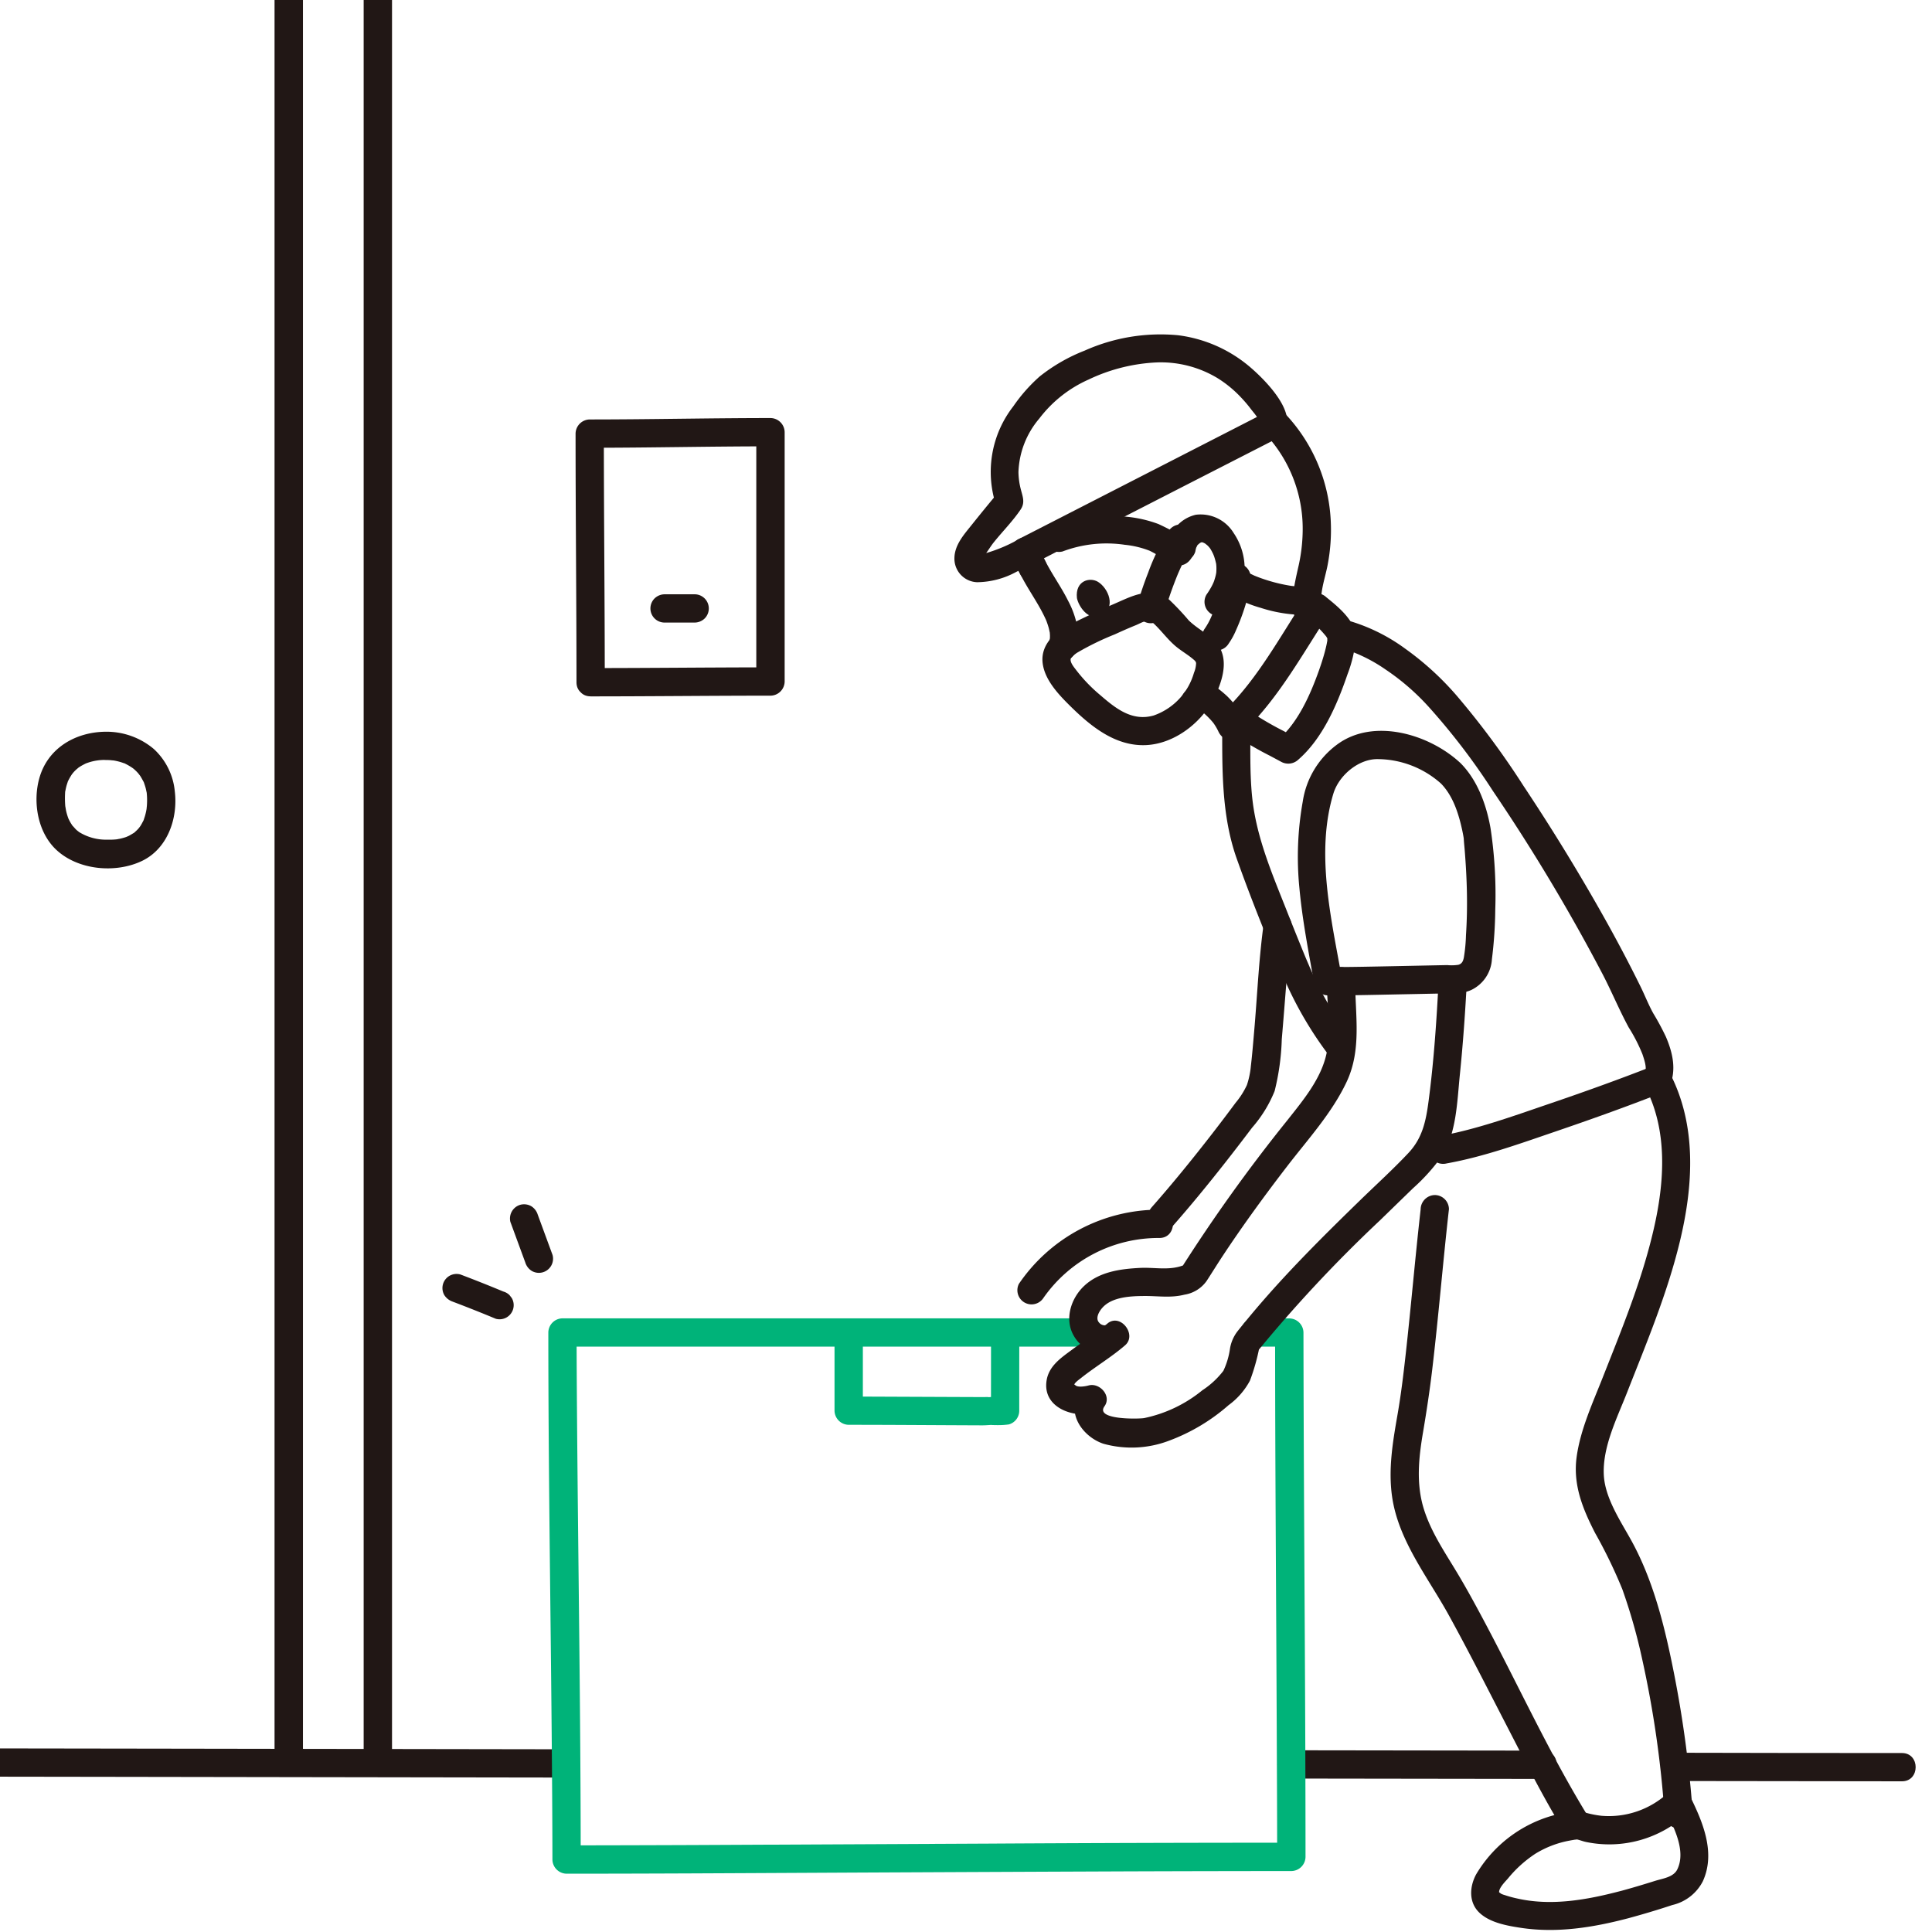<?xml version="1.0" encoding="UTF-8"?> <svg xmlns="http://www.w3.org/2000/svg" xmlns:xlink="http://www.w3.org/1999/xlink" width="300" height="300" viewBox="0 0 300 300"><defs><clipPath id="a"><rect width="300" height="300" fill="none"></rect></clipPath></defs><g clip-path="url(#a)"><path d="M193.337,112.162A10.447,10.447,0,0,0,192.1,109.9a14.474,14.474,0,0,0-1.577-1.822,20.048,20.048,0,0,0-2.017-1.625l.445.344a3.468,3.468,0,0,0-1.317-.724,3.58,3.58,0,0,0-1.647-.01,3.738,3.738,0,0,0-1.823,1.193,2.2,2.2,0,1,0,3.1,3.105c.141-.141.27-.294.419-.424l-.439.342a1.446,1.446,0,0,1,.258-.15l-.524.22a1.392,1.392,0,0,1,.286-.071l-.583.079a1.615,1.615,0,0,1,.22,0l-.583-.079a1.452,1.452,0,0,1,.29.074l-.525-.22a1.728,1.728,0,0,1,.2.11l-.444-.342c.329.253.658.489.987.742l-.439-.344a12.4,12.4,0,0,1,2.168,2.139l-.343-.444a8.549,8.549,0,0,1,1.073,1.79l-.219-.523.031.075a2.429,2.429,0,0,0,1.01,1.312,2.195,2.195,0,0,0,3-.787,2.11,2.11,0,0,0,.22-1.691Z" fill="#211715"></path><path d="M166.465,102.035c1.139-1.139,1.043-3.275.814-4.735a14.065,14.065,0,0,0-1.427-4.016c-1.232-2.474-2.916-4.661-4.025-7.2a2.2,2.2,0,0,0-3-.788,2.263,2.263,0,0,0-.788,3.005c.981,2.246,2.4,4.2,3.573,6.338q.415.763.779,1.551c.151.33-.1-.264.033.074.052.133.109.266.152.4q.145.4.259.8c.074.266.119.536.182.8.076.321,0-.31,0,.012,0,.131.019.264.021.395s0,.259-.006.388c0,.058-.071.439-.013.188s-.045.134-.058.178c-.041.157-.094.307-.15.459l.565-.969-.011.011a2.2,2.2,0,0,0,3.047,3.162Z" fill="#211715"></path><path d="M157.051,86.25a24.32,24.32,0,0,0,1.44,3.05,2.263,2.263,0,0,0,3,.787,2.222,2.222,0,0,0,1.01-1.318,2.327,2.327,0,0,0-.22-1.691,21.765,21.765,0,0,1-1.065-2.148l.219.525c-.053-.126-.1-.251-.152-.377a2.452,2.452,0,0,0-1.01-1.317,1.626,1.626,0,0,0-.816-.26,1.648,1.648,0,0,0-.878.039,2.217,2.217,0,0,0-1.317,1.009l-.22.525a2.218,2.218,0,0,0,0,1.166Z" fill="#211715"></path><path d="M189.625,91.394a18.843,18.843,0,0,0,6.13,2.989,22.349,22.349,0,0,0,6.927,1.1,2.195,2.195,0,1,0,0-4.39q-.688.015-1.374-.037c-.245-.019-.487-.05-.73-.071-.279-.025.43.067,0,0l-.336-.052a24.927,24.927,0,0,1-3.155-.734c-.5-.149-.988-.312-1.478-.492-.236-.087-.47-.179-.7-.272-.252-.1-.073-.011.074.032a2.877,2.877,0,0,1-.364-.161c-.408-.188-.81-.389-1.2-.612-.178-.1-.354-.206-.525-.318s-.724-.524-.162-.089a2.4,2.4,0,0,0-1.553-.642,2.2,2.2,0,0,0-1.553,3.747Z" fill="#211715"></path><path d="M165.01,85.625a19.338,19.338,0,0,1,9.643-1.03,14.555,14.555,0,0,1,3.852.921c.191.082,1.02.537,1.435.776.7.406,1.4.82,2.1,1.215,2.47,1.379,4.687-2.415,2.216-3.791a42.274,42.274,0,0,0-4.362-2.338,19.112,19.112,0,0,0-4.953-1.137,22.6,22.6,0,0,0-11.1,1.15,2.261,2.261,0,0,0-1.537,2.7,2.21,2.21,0,0,0,2.7,1.537Z" fill="#211715"></path><path d="M185.594,85.708c.032-.176.066-.349.11-.521.015-.06.166-.527.058-.232s.144-.226.171-.286c.081-.183-.22.192.063-.074.067-.065.5-.4.118-.147.125-.08.26-.148.382-.23.2-.135-.347.09.039,0,.537-.126-.464,0,.09-.014.486-.011-.37-.15.084.008.064.022.5.2.22.064s.154.1.206.131c.11.07.439.393.138.083.11.11.22.2.33.311.046.048.411.481.24.255s.1.16.131.21c.1.169.2.344.288.521.023.044.263.536.153.3s.094.247.11.3a10.349,10.349,0,0,1,.305,1.11c.1.418,0-.2.017.06.01.153.029.305.034.459a7.584,7.584,0,0,1-.041,1.1c.034-.311.022-.173-.026.054-.03.152-.066.3-.109.454-.05.182-.11.364-.166.548-.018.05-.2.535-.1.28s-.11.232-.134.278q-.135.276-.285.54a12.651,12.651,0,0,1-.687,1.077,2.2,2.2,0,0,0,.787,3,2.251,2.251,0,0,0,3-.787,11.277,11.277,0,0,0,2.145-5.988,9.855,9.855,0,0,0-1.7-5.8,6.008,6.008,0,0,0-5.874-2.842,5.7,5.7,0,0,0-4.345,4.624,2.2,2.2,0,0,0,4.235,1.168Z" fill="#211715"></path><path d="M167.226,92.867c.236,1.223,1.695,3.562,3.708,2.781,2.512-1.317,1.128-4.346-.439-5.3C169.219,89.575,166.934,90.161,167.226,92.867Z" fill="#211715"></path><path d="M190.775,99.95a10.982,10.982,0,0,0,1.151-2.086,32.655,32.655,0,0,0,1.225-3.152,25.986,25.986,0,0,0,.744-2.7,10.323,10.323,0,0,0,.312-2.468,2.2,2.2,0,0,0-4.391,0v.389c0,.129-.071.646-.007.178.066-.487-.024.124-.045.243-.036.2-.076.4-.12.593a26.505,26.505,0,0,1-.721,2.6q-.214.651-.456,1.292c-.086.23-.178.456-.268.683-.167.419.219-.492.036-.085-.047.11-.094.212-.142.319a10.646,10.646,0,0,1-1.1,1.975,2.21,2.21,0,0,0-.22,1.692,2.235,2.235,0,0,0,1.009,1.312,2.259,2.259,0,0,0,3-.787Z" fill="#211715"></path><path d="M180.844,95.029c.464-1.633,1.016-3.245,1.629-4.829.1-.247.193-.494.292-.739l.153-.373c.2-.494-.126.287,0,0,.23-.522.46-1.043.708-1.557a22.645,22.645,0,0,1,1.59-2.815,2.208,2.208,0,0,0-.787-3,2.246,2.246,0,0,0-3,.787,32.365,32.365,0,0,0-3.13,6.385c-.637,1.63-1.208,3.293-1.686,4.975a2.2,2.2,0,1,0,4.234,1.167Z" fill="#211715"></path><path d="M181.139,92.8c-2.738-1.712-5.53-.152-8.155.982-2.457,1.062-4.883,2.213-7.273,3.422-2.118,1.072-4.031,3.017-3.829,5.548.206,2.61,2.311,4.9,4.086,6.667,3.227,3.213,7.1,6.47,11.915,6.283,4.56-.178,8.891-3.612,10.8-7.638,1.427-3.008,2.35-6.649-.586-9.035-1.145-.929-2.445-1.66-3.506-2.689a40.82,40.82,0,0,0-3.013-3.2,2.268,2.268,0,0,0-3.1,0,2.212,2.212,0,0,0,0,3.106c1.638,1.276,2.744,3.09,4.408,4.367.778.6,1.639,1.108,2.383,1.744.236.2.418.342.462.607a4.236,4.236,0,0,1-.337,1.517,9.879,9.879,0,0,1-6.251,6.62c-3.343.954-5.889-1.081-8.289-3.158a24.447,24.447,0,0,1-3.706-3.842c-.329-.439-1.01-1.214-.893-1.787.049-.246.637-.721,1-.96a43.33,43.33,0,0,1,5.856-2.854c1.076-.493,2.157-.974,3.254-1.417.792-.32,1.756-1,2.559-.5C181.324,98.093,183.53,94.3,181.139,92.8Z" fill="#211715"></path><path d="M91.716,108.133c9.31,0,18.621-.11,27.93-.11a2.226,2.226,0,0,0,2.195-2.195V67.114a2.226,2.226,0,0,0-2.195-2.2c-9.358,0-18.715.219-28.072.219a2.23,2.23,0,0,0-2.2,2.2c0,12.868.142,25.737.143,38.606,0,2.824,4.391,2.829,4.391,0,0-12.869-.141-25.738-.143-38.606l-2.2,2.195c9.357,0,18.714-.22,28.072-.22l-2.2-2.195v38.714l2.2-2.2c-9.309,0-18.62.109-27.93.109-2.824,0-2.829,4.391,0,4.391Z" fill="#211715"></path><path d="M103.193,96.672h4.682a2.262,2.262,0,0,0,1.552-.643,2.2,2.2,0,0,0-1.552-3.747h-4.682a2.265,2.265,0,0,0-1.552.642,2.195,2.195,0,0,0,1.552,3.748Z" fill="#211715"></path><path d="M47.043,273.751V-10.815a2.229,2.229,0,0,0-2.2-2.2c-22.392,0-44.775-.528-67.162-.7-23.034-.181-46.067-.24-69.1-.5-11.883-.132-23.768-.265-35.652-.268a2.227,2.227,0,0,0-2.195,2.2c0,17.048-.155,34.1-.269,51.149-.11,15.906-.259,31.814-.276,47.721-.018,16.44.045,32.88.087,49.32q.087,33.039.181,66.078.083,31.87.11,63.74v6.686c0,2.824,4.391,2.829,4.391,0q0-31.1-.1-62.193-.081-33.393-.18-66.785-.072-26.343-.11-52.687c-.006-14.914.128-29.829.229-44.744.119-17.8.263-35.6.309-53.395q.007-2.444.008-4.884l-2.195,2.195c21.821,0,43.641.4,65.462.583,23.9.206,47.788.234,71.684.549,11.588.154,23.178.329,34.766.336l-2.2-2.195v284.56c0,2.825,4.391,2.829,4.391,0Z" fill="#211715"></path><path d="M60.873,272.8V-24.948a2.229,2.229,0,0,0-2.2-2.2c-25.228,0-50.452-.616-75.679-.833-27.153-.233-54.3-.278-81.456-.607-14.107-.163-28.215-.33-42.324-.33a2.228,2.228,0,0,0-2.195,2.2c0,15.82-.135,31.64-.247,47.459q-.182,25.551-.356,51.1c-.088,15.538-.045,31.076,0,46.614q.1,34.332.236,68.662.129,37.356.174,74.714v9.345c0,2.825,4.39,2.83,4.39,0q0-37.531-.147-75.061-.109-34.99-.243-69.98c-.051-16.5-.125-33-.045-49.5q.115-24.587.329-49.182c.118-16.349.248-32.7.289-49.048q.006-2.558.006-5.118l-2.195,2.2c25.84,0,51.679.5,77.517.72,27.61.233,55.211.275,82.825.659,13.037.183,26.077.386,39.117.389l-2.2-2.2V272.8c0,2.824,4.39,2.83,4.39,0Z" fill="#211715"></path><path d="M295.341,272.21q-17.679,0-35.355-.044c-2.825-.006-2.83,4.385,0,4.39q17.679.035,35.355.044C298.166,276.6,298.171,272.21,295.341,272.21Z" fill="#211715"></path><path d="M-171.023,275.645c18.321,0,36.642.066,54.962.1q17.469.027,34.939.027,20.5.022,41,.053,28.164.038,56.326.08l63.528.1,8.164.012c2.825,0,2.829-4.39,0-4.39l-64.076-.1-57.736-.082q-21.623-.032-43.24-.057-15.826-.018-31.655-.022c-18.39-.019-36.78-.087-55.171-.1h-7.043c-2.825,0-2.829,4.391,0,4.391Z" fill="#211715"></path><path d="M200.472,276.172q19.566.031,39.131.055c2.825,0,2.83-4.391,0-4.391q-19.565-.018-39.131-.054C197.647,271.782,197.643,276.172,200.472,276.172Z" fill="#211715"></path><path d="M16.4,113.622c-4.688.047-9,2.543-10.3,7.239-1.033,3.717-.244,8.414,2.662,11.116,3.379,3.142,9.167,3.666,13.261,1.721,4.012-1.907,5.631-6.651,5.117-10.841a10.233,10.233,0,0,0-3.265-6.561,11.388,11.388,0,0,0-7.474-2.674c-2.826-.031-2.828,4.36,0,4.391.247,0,.493.007.739.024-.013,0,.768.083.36.025a8.759,8.759,0,0,1,1.317.3c.139.043.276.094.414.139.619.2-.3-.187.263.11a9.352,9.352,0,0,1,1.241.748c-.31-.233.036.037.109.1.122.116.247.227.366.348.14.144.273.294.405.447-.293-.342.11.162.138.2.189.284.343.582.507.878.3.548-.1-.367.105.233.091.266.181.53.252.8.055.208.093.418.141.629.149.664-.013-.229.03.178a10.732,10.732,0,0,1,.05,1.255q-.007.35-.031.7c0,.018-.081.755-.019.3a9.226,9.226,0,0,1-.265,1.241c-.055.194-.125.383-.186.577-.181.589.2-.338-.08.2-.146.282-.289.562-.462.828-.041.063-.414.539-.1.157-.117.141-.239.28-.367.412s-.268.251-.4.379c-.349.337.242-.126-.14.109-.33.2-.641.393-.988.562.439-.214-.141.051-.2.073q-.288.1-.582.176c-.134.037-.269.069-.405.1-.029,0-.716.128-.266.064a10.511,10.511,0,0,1-1.664.078,7.944,7.944,0,0,1-4.39-1.176c-.064-.041-.529-.429-.158-.11-.116-.1-.231-.2-.341-.3s-.719-.828-.423-.424a7.589,7.589,0,0,1-.56-.889c-.055-.1-.1-.209-.157-.312q-.153-.339.012.044c-.043-.109-.084-.219-.122-.33a8.985,8.985,0,0,1-.288-1.017c-.033-.145-.16-1.025-.1-.47a14.885,14.885,0,0,1-.045-2.313c.033-.667-.1.381.033-.262.056-.271.109-.541.183-.808.054-.2.124-.386.183-.58.147-.479-.124.189.087-.212a8.852,8.852,0,0,1,.7-1.177c-.28.38.11-.117.152-.158a5.8,5.8,0,0,1,.415-.415c.035-.033.534-.439.164-.159a6.766,6.766,0,0,1,.674-.439c.179-.1.363-.194.549-.289.234-.11.254-.116.057-.029.1-.039.2-.076.3-.11a8.059,8.059,0,0,1,2.783-.446C19.226,117.984,19.234,113.594,16.4,113.622Z" fill="#211715"></path><path d="M194.808,209.107h5.39l-2.2-2.2c0,20.617.171,41.234.254,61.85.027,6.524.063,13.049.064,19.573l2.195-2.195q-23.544,0-47.088.141l-45.821.22q-9.816.04-19.631.051l2.2,2.2c-.007-22.87-.393-45.74-.569-68.609-.034-4.41-.067-8.821-.068-13.231l-2.2,2.195H169.08c2.825,0,2.83-4.39,0-4.39H87.339a2.227,2.227,0,0,0-2.195,2.2c0,20.674.338,41.348.519,62.016.057,6.606.11,13.213.117,19.819a2.228,2.228,0,0,0,2.2,2.2c12.836,0,25.673-.076,38.51-.141q24.108-.122,48.215-.219,12.908-.045,25.815-.052a2.228,2.228,0,0,0,2.2-2.195c0-22.731-.2-45.463-.285-68.194q-.024-6.613-.034-13.229a2.227,2.227,0,0,0-2.195-2.195h-5.389c-2.826,0-2.83,4.39,0,4.39Z" fill="#00b379"></path><path d="M129.585,206.987v12.056a2.228,2.228,0,0,0,2.195,2.2c6.915,0,13.83.059,20.745.083.6,0,1.182-.067,1.772-.076-1.04.015.381.049.713.042a11.489,11.489,0,0,0,1.647-.11,2.206,2.206,0,0,0,1.611-2.116q0-6,.009-12c0-2.824-4.391-2.83-4.391,0q0,6-.008,12l1.611-2.117c.955-.156-.123-.052-.478-.044-.42.009-.847,0-1.266.033-1.233.1.316.056-.3,0-.22-.019-.448,0-.669,0q-2.358-.007-4.719-.018l-12.573-.052c-1.231,0-2.464-.014-3.7-.014l2.2,2.2V206.987c0-2.825-4.391-2.83-4.391,0Z" fill="#00b379"></path><path d="M189.788,111.975c0,7.157-.178,14.532,2.26,21.38,2.159,6.063,4.566,12.074,7.091,17.988a57.712,57.712,0,0,0,7.386,12.752,2.206,2.206,0,0,0,3.1,0,2.253,2.253,0,0,0,0-3.1,52.956,52.956,0,0,1-6.416-11.2c-.439-1-.838-1.987-1.377-3.314q-.977-2.4-1.928-4.818c-2.079-5.269-4.337-10.47-5.235-16.094-.67-4.2-.5-9.136-.5-13.586,0-2.826-4.39-2.83-4.39,0Z" fill="#211715"></path><path d="M256.758,165.51c-5.378,2.11-10.818,4.061-16.282,5.919-5.548,1.892-11.213,3.952-17,4.989a2.215,2.215,0,0,0-1.537,2.7,2.245,2.245,0,0,0,2.7,1.537c5.786-1.037,11.451-3.1,17-4.99,5.464-1.866,10.908-3.809,16.282-5.92a2.259,2.259,0,0,0,1.537-2.7,2.209,2.209,0,0,0-2.7-1.536Z" fill="#211715"></path><path d="M206.026,152.282c0,3.746.742,7.543-.034,11.264-.828,3.97-3.673,7.342-6.121,10.444a254.221,254.221,0,0,0-16.584,23.142l.788-.788c-2.353,1.041-4.639.411-7.089.537-3.062.159-6.286.6-8.623,2.78-2.1,1.959-3.142,5.269-1.567,7.859a5.275,5.275,0,0,0,7.225,1.864c.081-.047.16-.1.239-.149l-2.66-3.448c-1.57,1.359-3.413,2.517-5.083,3.754-1.712,1.267-3.638,2.537-4,4.807-.69,4.293,4.306,5.963,7.677,5.02l-2.48-3.225c-2.305,3.211.415,6.965,3.609,8.036a16.327,16.327,0,0,0,10.236-.48,29.623,29.623,0,0,0,9.212-5.506,11.289,11.289,0,0,0,3.32-3.808,31.9,31.9,0,0,0,1.466-5.188l-.566.969a216,216,0,0,1,19.276-20.656q2.571-2.5,5.145-5a29.955,29.955,0,0,0,4.431-4.919c2.33-3.588,2.415-8.517,2.837-12.653.5-4.874.841-9.769,1.1-14.658.146-2.823-4.246-2.816-4.391,0-.32,6.226-.738,12.469-1.554,18.651-.409,3.1-.937,5.768-3.14,8.108-2.4,2.552-5.015,4.922-7.526,7.365-4.887,4.756-9.741,9.559-14.262,14.669q-1.693,1.916-3.317,3.888c-.48.582-.96,1.163-1.427,1.756A6.022,6.022,0,0,0,191,209.36a12.053,12.053,0,0,1-1.034,3.5,13.238,13.238,0,0,1-3.268,3.022,20.99,20.99,0,0,1-9.046,4.319c-.809.141-7.683.31-6.146-1.84,1.151-1.606-.749-3.709-2.48-3.225-.425.118-1.8.383-2.122-.124-.027-.044-.094.038-.092.048-.05-.289.878-.941,1.01-1.05,2.227-1.777,4.735-3.255,6.885-5.116,1.859-1.61-.648-4.946-2.659-3.449a2.943,2.943,0,0,1-.516.384c.336-.11.05-.031,0-.032a1.233,1.233,0,0,1-.892-.439c-.577-.716.041-1.744.548-2.305,1.515-1.694,4.444-1.8,6.549-1.811s4.077.329,6.182-.206a5.205,5.205,0,0,0,3.442-2.125c.842-1.291,1.646-2.6,2.5-3.892,3.154-4.779,6.533-9.405,10.023-13.94,3.239-4.211,6.906-8.2,9.2-13.042,2.393-5.043,1.344-10.4,1.344-15.748,0-2.826-4.391-2.83-4.391,0Z" fill="#211715"></path><path d="M196.266,143.147c-.751,5.308-1,10.7-1.438,16.034-.11,1.292-.219,2.583-.337,3.875-.049.526-.1,1.053-.156,1.579-.026.24-.054.479-.08.72-.011.092-.023.183-.034.275-.04.336.055-.388.015-.092a13.256,13.256,0,0,1-.618,2.948,12.521,12.521,0,0,1-1.772,2.777q-1.85,2.5-3.754,4.95c-2.973,3.826-6.029,7.593-9.237,11.227-1.866,2.111,1.23,5.228,3.105,3.1,2.885-3.268,5.646-6.646,8.342-10.076q2.085-2.66,4.122-5.361a19.881,19.881,0,0,0,3.5-5.687,37.624,37.624,0,0,0,1.11-8.055c.264-3.042.495-6.086.741-9.129.129-1.608.26-3.216.407-4.822q.09-1,.194-2.011.039-.368.081-.732l.045-.373c.041-.34-.074.523,0,.016a2.269,2.269,0,0,0-1.536-2.7,2.212,2.212,0,0,0-2.7,1.537Z" fill="#211715"></path><path d="M180.01,187.837a26.341,26.341,0,0,0-21.8,11.525A2.2,2.2,0,0,0,162,201.578a21.793,21.793,0,0,1,18.009-9.345c2.827.024,2.829-4.367,0-4.391Z" fill="#211715"></path><path d="M255.445,168.734c3.568,6.8,3.023,14.786,1.362,22.044-1.826,7.991-4.969,15.6-7.971,23.206-1.555,3.939-3.425,8-4.012,12.216-.6,4.33.916,8.042,2.854,11.829a76.85,76.85,0,0,1,4.242,8.762,87.964,87.964,0,0,1,3.073,10.827,162,162,0,0,1,3.478,24.2c.195,2.8,4.586,2.826,4.391,0a176.356,176.356,0,0,0-2.918-21.953c-1.4-7.09-3.172-14.44-6.713-20.8-1.669-3-4.012-6.5-4.192-10.027-.219-4.344,2.032-8.79,3.589-12.755,3.029-7.72,6.267-15.414,8.218-23.5,2.1-8.7,2.67-18.1-1.611-26.256-1.317-2.5-5.1-.286-3.791,2.216Z" fill="#211715"></path><path d="M220.6,187.761c-.855,7.542-1.493,15.107-2.339,22.651-.343,3.066-.712,6.132-1.241,9.174-.739,4.252-1.475,8.5-.856,12.821.98,6.834,5.575,12.522,8.822,18.428,3.022,5.489,5.856,11.092,8.732,16.663,2.964,5.731,5.855,11.538,9.246,17.03,1.481,2.4,5.28.2,3.791-2.216-6.2-10.05-11.1-20.9-16.679-31.3-1.228-2.29-2.475-4.572-3.814-6.8-1.909-3.183-4.043-6.3-5.159-9.865-1.227-3.909-.816-7.943-.139-11.914.548-3.234,1.038-6.467,1.427-9.725.987-8.3,1.661-16.639,2.6-24.947a2.208,2.208,0,0,0-2.2-2.195,2.246,2.246,0,0,0-2.195,2.195Z" fill="#211715"></path><path d="M199.387,113.549a50.4,50.4,0,0,1-6.3-3.779l.444,3.448c5.178-5.129,8.793-11.769,12.761-17.819l-3.447.445a18.107,18.107,0,0,1,3.109,3.015,2.277,2.277,0,0,0,.288.439c.11.075-.131-.439-.1-.5a3.048,3.048,0,0,0-.032.7c-.01.147.1-.488-.008.014-.044.2-.074.4-.117.6-.083.393-.181.783-.285,1.17-.25.93-.549,1.849-.868,2.755-1.371,3.864-3.27,8.142-6.332,10.811l2.661-.344q-.888-.481-1.779-.955c-2.492-1.33-4.712,2.458-2.216,3.792.593.317,1.187.633,1.779.954a2.273,2.273,0,0,0,2.66-.343c3.794-3.307,6.037-8.578,7.631-13.237a20.366,20.366,0,0,0,1.293-5.538c.118-2.663-2.725-4.933-4.581-6.438a2.238,2.238,0,0,0-3.164.077,2.3,2.3,0,0,0-.284.368c-3.765,5.74-7.161,12.063-12.074,16.931a2.229,2.229,0,0,0,.439,3.447,50.477,50.477,0,0,0,6.3,3.779C199.661,118.675,201.881,114.885,199.387,113.549Z" fill="#211715"></path><path d="M226.791,118.5c-4.781-4.482-13.474-7.1-19.159-2.894a13.47,13.47,0,0,0-5.339,8.846,48.915,48.915,0,0,0-.521,13.463c.466,5.056,1.454,10.044,2.342,15.038a2.21,2.21,0,0,0,2.116,1.612c3.557,0,7.113-.082,10.668-.154q2.984-.057,5.963-.119c1.814-.037,3.889.2,5.575-.559a5.655,5.655,0,0,0,3.227-4.779,66.873,66.873,0,0,0,.521-7.707,69.047,69.047,0,0,0-.73-12.622c-.635-3.623-2.022-7.482-4.663-10.126-2-2-5.1,1.1-3.1,3.105,1.928,1.93,2.809,4.75,3.37,7.354.093.439.177.872.242,1.312.017.116-.038-.494,0,.155.037.562.1,1.123.143,1.683.173,2.174.295,4.352.336,6.531s0,4.382-.146,6.568a25.445,25.445,0,0,1-.329,3.474c-.11.536-.267.949-.833,1.128a6.843,6.843,0,0,1-1.745.05l-2.455.049-5.378.11c-3.555.071-7.112.15-10.668.153l2.117,1.612c-1.629-9.161-4.082-19.356-1.3-28.551.867-2.862,3.975-5.463,7.012-5.355a14.9,14.9,0,0,1,9.623,3.725C225.748,123.537,228.858,120.438,226.791,118.5Z" fill="#211715"></path><path d="M259.236,168.734c1.118-2.581.515-5.241-.556-7.743a40.18,40.18,0,0,0-1.97-3.656c-.729-1.317-1.288-2.756-1.952-4.107-2.728-5.551-5.72-10.976-8.858-16.3q-4.442-7.543-9.294-14.837a128.269,128.269,0,0,0-10.388-14.043,45.386,45.386,0,0,0-8.03-7.33,28.1,28.1,0,0,0-9.273-4.476c-2.753-.612-3.928,3.622-1.166,4.234a24.41,24.41,0,0,1,7.414,3.493,36.29,36.29,0,0,1,6.782,5.9,102.6,102.6,0,0,1,9.863,12.938,292.653,292.653,0,0,1,17.044,28.461c1.417,2.723,2.6,5.6,4.061,8.286a25.533,25.533,0,0,1,2.121,4.132c.244.741.734,2.078.406,2.834a2.267,2.267,0,0,0,.788,3,2.21,2.21,0,0,0,3-.788Z" fill="#211715"></path><path d="M252.754,297.887q3.491-.94,6.925-2.076a7.125,7.125,0,0,0,4.731-3.676c2.037-4.439,0-9.22-2-13.256a2.217,2.217,0,0,0-3.447-.439,13.514,13.514,0,0,1-10.3,3.512,15.359,15.359,0,0,1-2.634-.535,6.915,6.915,0,0,0-3.089.082,19.848,19.848,0,0,0-5.294,1.743,20.159,20.159,0,0,0-8.44,7.822c-1.036,1.937-1.168,4.39.562,5.986,1.64,1.518,4.272,1.983,6.4,2.305,5.582.845,11.169-.048,16.582-1.468,2.731-.717,1.573-4.953-1.167-4.234-5.17,1.356-10.68,2.347-15.983,1.146a17.127,17.127,0,0,1-1.964-.538,2.644,2.644,0,0,1-.57-.219q-.5-.4-.263-.088c-.191-.7.958-1.8,1.358-2.271a18.807,18.807,0,0,1,4.257-3.842,15.463,15.463,0,0,1,5.284-2.028c.271-.053.542-.1.815-.144q.769-.069.147-.075c.523.068,1.064.313,1.587.421a17.692,17.692,0,0,0,15.808-4.472l-3.448-.439c1.273,2.572,3.251,6.3,1.833,9.187-.588,1.2-2.25,1.4-3.4,1.756-1.811.57-3.627,1.116-5.46,1.61C248.862,294.386,250.017,298.622,252.754,297.887Z" fill="#211715"></path><path d="M79.268,189.776l2.3,6.264a2.358,2.358,0,0,0,1.009,1.312,2.2,2.2,0,0,0,3.225-2.478L83.5,188.608a2.363,2.363,0,0,0-1.009-1.311,2.245,2.245,0,0,0-1.693-.22,2.221,2.221,0,0,0-1.536,2.7Z" fill="#211715"></path><path d="M70.312,202.127q3.357,1.27,6.674,2.652a2.195,2.195,0,0,0,2.48-3.223h0l-.344-.445a2.206,2.206,0,0,0-.969-.564q-3.314-1.383-6.674-2.652a2.217,2.217,0,0,0-1.691.22,2.195,2.195,0,0,0-.787,3,2.489,2.489,0,0,0,1.311,1.009Z" fill="#211715"></path><path d="M195.662,64.5,170.938,77.174,158.573,83.51a23.5,23.5,0,0,1-5.6,2.414,10.787,10.787,0,0,0-1.076.117c-.1.116.821.723.687.768.013,0,.079-.348.1-.372.594-.648,1.083-1.549,1.646-2.243,1.35-1.681,2.953-3.292,4.154-5.078.716-1.067.329-1.96.038-3.095a11.23,11.23,0,0,1-.377-2.729,13.542,13.542,0,0,1,3.236-8.3,19.557,19.557,0,0,1,7.652-6.054A27.346,27.346,0,0,1,179.7,56.274a17.06,17.06,0,0,1,9.374,2.452,18.13,18.13,0,0,1,3.7,3.062,20.171,20.171,0,0,1,1.477,1.747c.341.456,1.35,1.543,1.278,2.095l.3-1.107c.024-.147-.033-.153-.172-.02-2.515,1.289-.3,5.079,2.217,3.791,5.107-2.618-.9-8.792-3.5-11.067a21.313,21.313,0,0,0-11.444-5.171,28.832,28.832,0,0,0-14.509,2.389,27,27,0,0,0-6.987,4.016A25.412,25.412,0,0,0,157.34,63.1a16.561,16.561,0,0,0-2.7,15.258l.564-2.136q-2.181,2.609-4.308,5.268c-1.208,1.515-2.668,3.12-2.695,5.184a3.662,3.662,0,0,0,3.521,3.732,12.94,12.94,0,0,0,6.116-1.621c4.281-2,8.444-4.3,12.649-6.455l12.849-6.586L197.885,68.3C200.4,67,198.178,63.215,195.662,64.5Z" fill="#211715"></path><path d="M196.211,67.1a21.536,21.536,0,0,1,6.071,15.167,26.439,26.439,0,0,1-.714,5.917c-.587,2.635-1.34,5.664-.3,8.285a2.262,2.262,0,0,0,2.7,1.537,2.211,2.211,0,0,0,1.537-2.7c-.956-2.415.21-5.216.658-7.629a28.673,28.673,0,0,0,.471-6.876A25.955,25.955,0,0,0,199.319,64c-1.99-2.012-5.094,1.1-3.1,3.1Z" fill="#211715"></path></g></svg> 